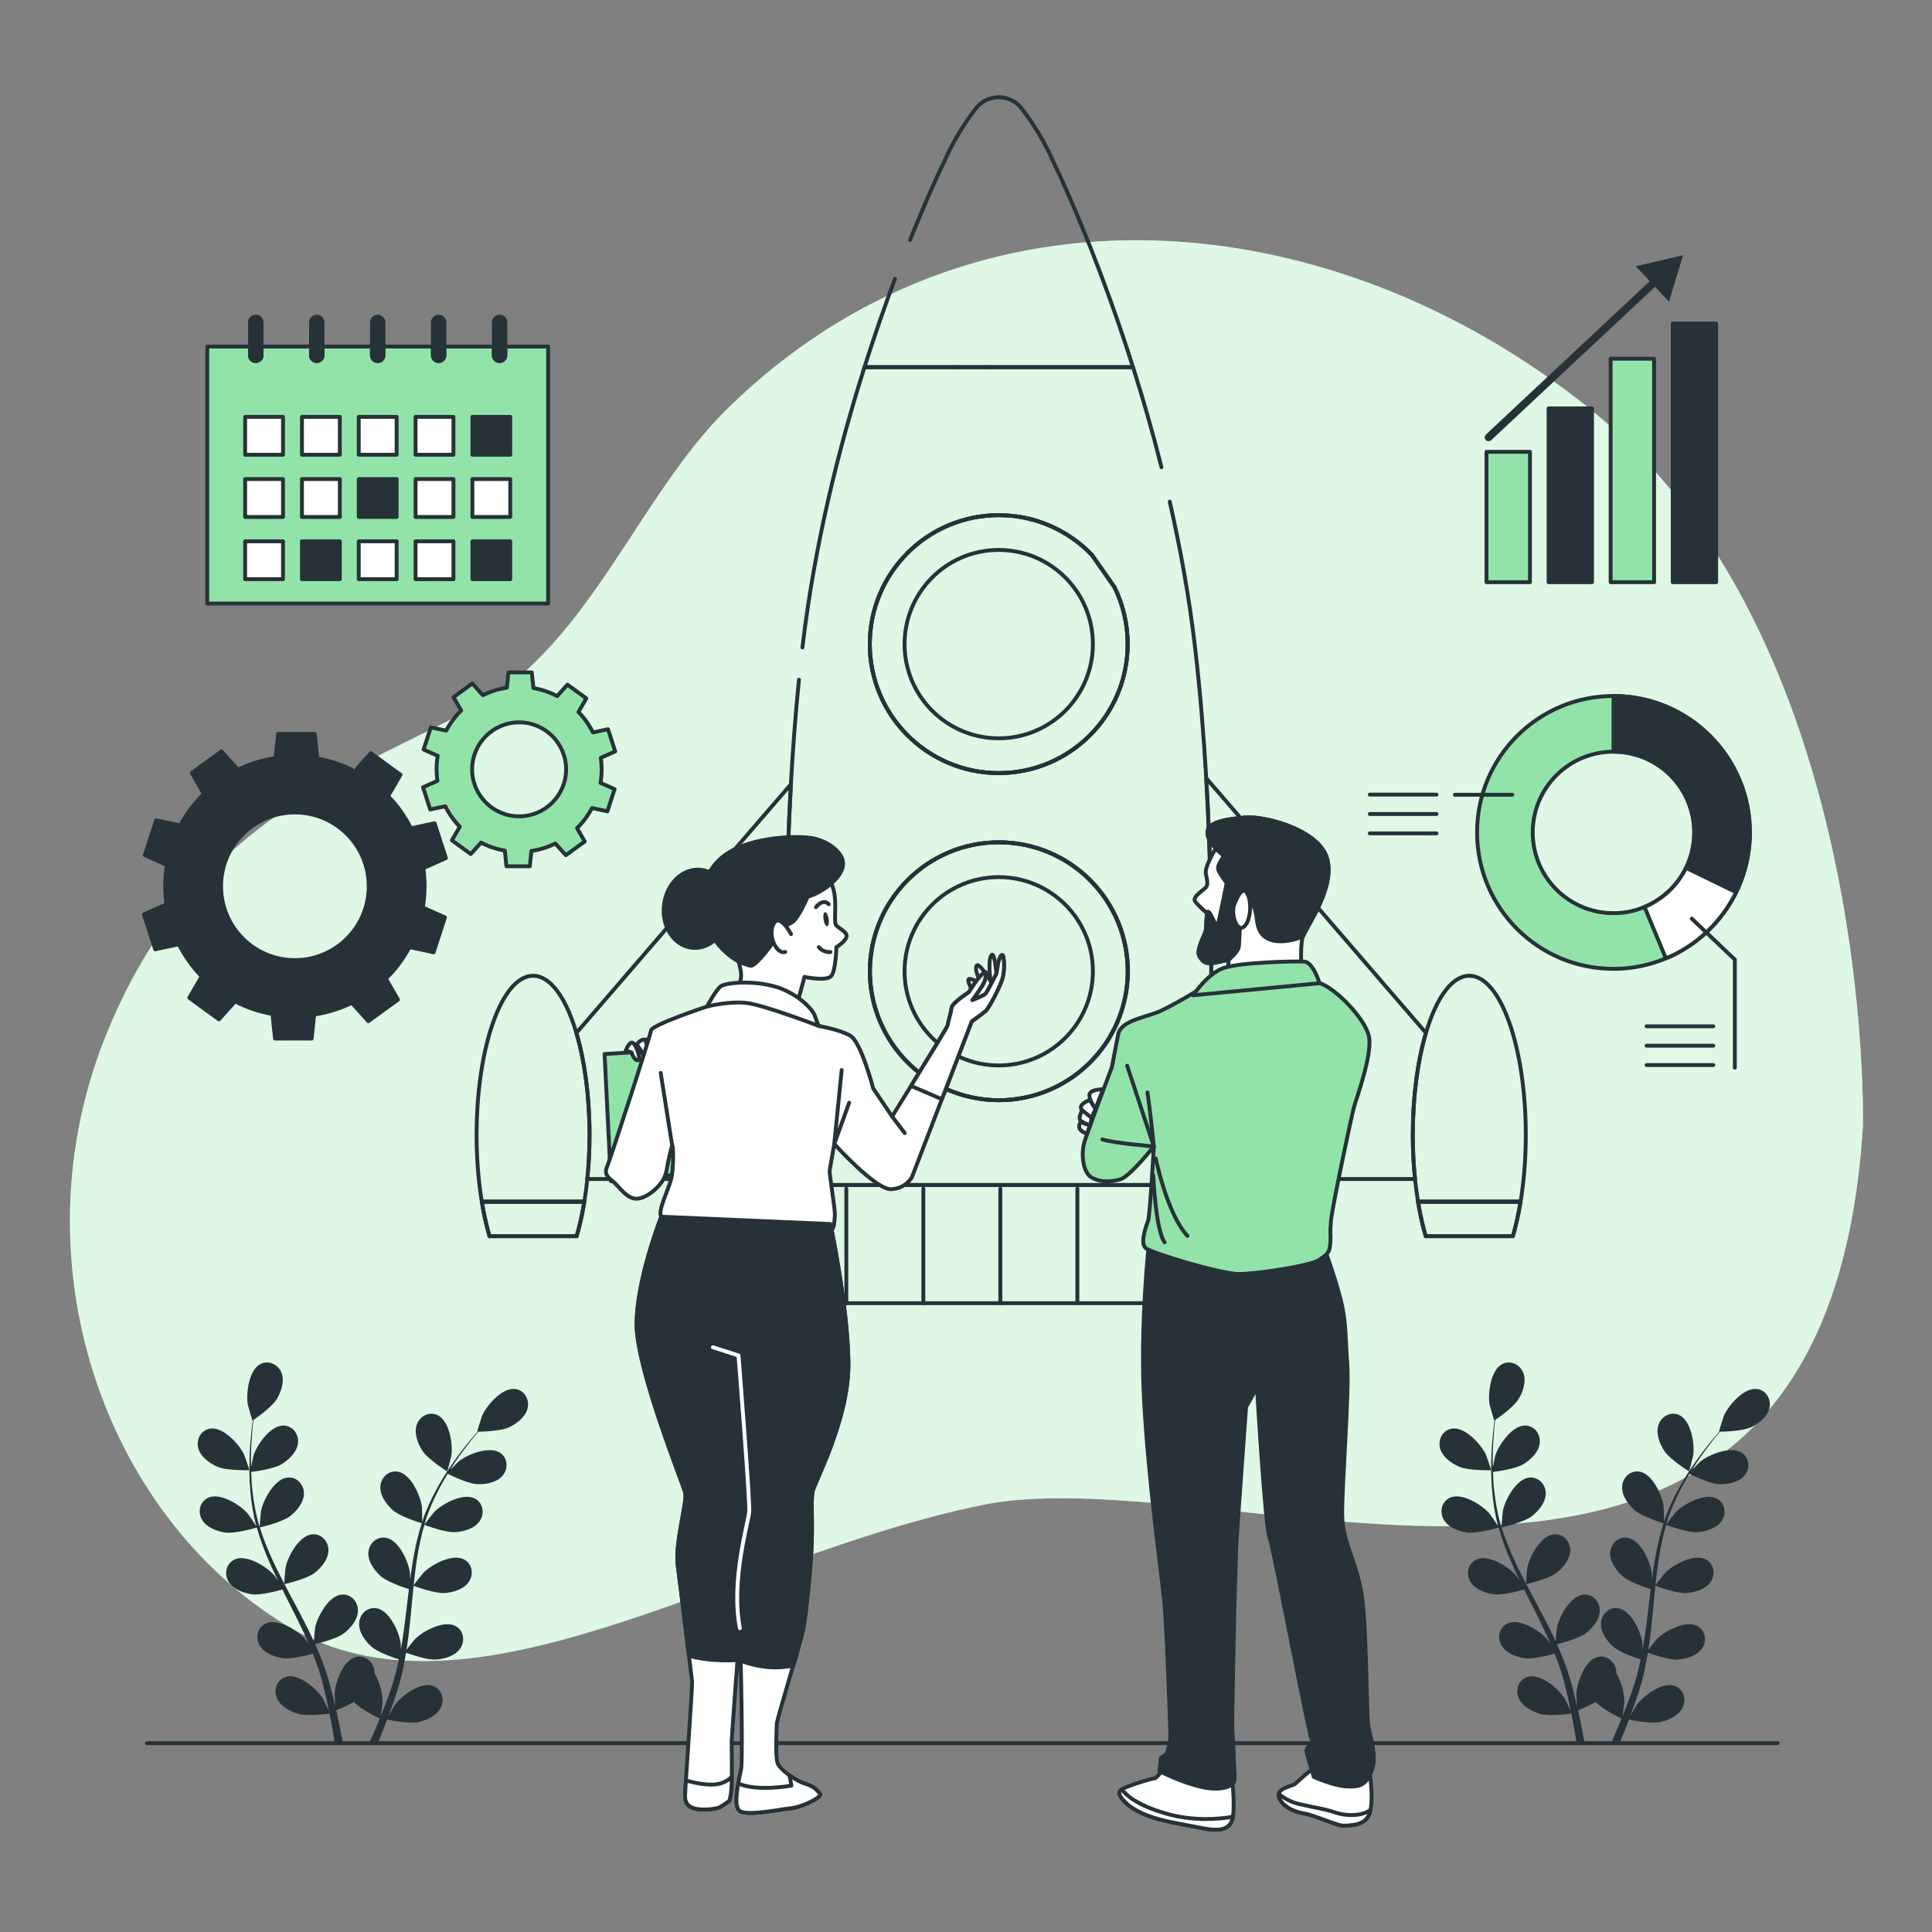 <?xml version="1.0" encoding="utf-8"?>
<svg version="1.1" xmlns="http://www.w3.org/2000/svg" xmlns:xlink="http://www.w3.org/1999/xlink" x="0px" y="0px"
	 viewBox="0 0 500 500" style="enable-background:new 0 0 500 500;" xml:space="preserve">
<rect x="0" y="0" width="500" height="500" fill="#808080" stroke="none"/>
<g id="Background_Simple">
	<g>
		<path style="fill:#92E3A9;" d="M482.116,291.516c0,0,3.26-126.844-71.477-186.361c-65.973-52.537-158.455-62.107-222.375,0.6
			c-22.776,22.343-35.77,60.644-64.053,76.428c-31.712,17.698-74.329,29.106-97.107,86.561
			c-22.777,57.454-0.618,122.832,46.922,151.833c47.54,29,114.878-17.782,180.245-31.097
			C319.637,376.163,472.306,448.989,482.116,291.516z"/>
		<path style="opacity:0.7;fill:#FFFFFF;" d="M482.116,291.516c0,0,3.26-126.844-71.477-186.361
			c-65.973-52.537-158.455-62.107-222.375,0.6c-22.776,22.343-35.77,60.644-64.053,76.428
			c-31.712,17.698-74.329,29.106-97.107,86.561c-22.777,57.454-0.618,122.832,46.922,151.833
			c47.54,29,114.878-17.782,180.245-31.097C319.637,376.163,472.306,448.989,482.116,291.516z"/>
	</g>
</g>
<g id="Floor">

		<line style="fill:none;stroke:#263238;stroke-linecap:round;stroke-linejoin:round;stroke-miterlimit:10;" x1="38.022" y1="451.133" x2="460.058" y2="451.133"/>
</g>
<g id="Plants">
	<g>
		<path style="fill:#263238;" d="M56.249,379.588c2.406,1.046,8.286,0.905,8.291,0.905c0.061-0.002-1.27-3.848-1.381-4.081
			c-1.294-2.697-5.381-7.148-8.7-6.695c-2.391,0.327-3.718,2.723-3.175,4.974C51.838,376.991,54.2,378.696,56.249,379.588z"/>
		<path style="fill:#263238;" d="M58.304,396.618c2.495,0.36,7.74-1.169,8.157-1.293c0.833,2.937,1.926,5.883,3.196,8.803
			c0.724,1.671,1.506,3.33,2.31,4.984c-0.48-0.7-0.914-1.323-0.984-1.404c-1.961-2.26-7.078-5.473-10.159-4.159
			c-2.221,0.946-2.867,3.607-1.749,5.635c1.142,2.071,3.871,3.092,6.082,3.411c2.244,0.324,6.743-0.891,7.929-1.228
			c0.315,0.632,0.623,1.266,0.941,1.895c1.524,3.024,3.058,6.035,4.472,9.034c0.499,1.056,0.951,2.116,1.408,3.174
			c-0.427-0.622-0.792-1.142-0.855-1.216c-1.961-2.259-7.077-5.473-10.159-4.159c-2.22,0.947-2.867,3.607-1.749,5.635
			c1.143,2.071,3.871,3.092,6.083,3.411c2.142,0.309,6.304-0.775,7.715-1.168c0.435,1.098,0.873,2.196,1.244,3.279
			c0.237,0.745,0.518,1.446,0.714,2.208c0.211,0.75,0.419,1.493,0.625,2.229c0.345,1.43,0.711,2.905,1.013,4.309
			c0.217,0.975,0.407,1.909,0.6,2.848c-0.484-1.058-1.476-3.108-1.579-3.27c-1.595-2.531-6.166-6.481-9.412-5.65
			c-2.338,0.6-3.38,3.131-2.581,5.305c0.815,2.22,3.357,3.643,5.495,4.293c2.354,0.715,7.562,0.051,8.212-0.036
			c0.314,1.556,0.606,3.072,0.857,4.508c0.189,1.062,0.361,2.083,0.519,3.064l2.086-0.003c-0.199-1.092-0.415-2.234-0.655-3.429
			c-0.313-1.581-0.679-3.264-1.071-4.99c0.391-0.156,2.612-1.058,4.578-2.161c1.717,1.854,6.115,4.021,6.684,4.297
			c-0.596,1.471-1.189,2.896-1.772,4.232c-0.306,0.708-0.604,1.376-0.901,2.04l2.206-0.003c0.175-0.42,0.347-0.83,0.525-1.267
			c0.611-1.491,1.235-3.098,1.86-4.752c0.63,0.131,5.788,1.17,8.191,0.625c2.178-0.496,4.817-1.733,5.789-3.889
			c0.952-2.11,0.093-4.711-2.197-5.476c-3.177-1.062-8.019,2.552-9.792,4.962c-0.105,0.142-1.067,1.811-1.657,2.874
			c0.252-0.677,0.503-1.333,0.754-2.033c0.506-1.382,0.968-2.776,1.472-4.275c0.218-0.732,0.438-1.472,0.66-2.218
			c0.236-0.736,0.392-1.543,0.593-2.322c0.43-1.814,0.776-3.673,1.084-5.554c1.211,0.439,5.536,1.936,7.775,1.775
			c2.229-0.16,5.023-0.983,6.311-2.967c1.261-1.942,0.806-4.643-1.341-5.746c-2.98-1.531-8.314,1.308-10.431,3.421
			c-0.132,0.131-1.481,1.819-2.204,2.76c0.176-1.132,0.357-2.261,0.498-3.412c0.408-3.322,0.716-6.698,1.04-10.064
			c0.098-1.031,0.209-2.057,0.316-3.085c0.43,0.161,5.531,2.052,8.039,1.872c2.228-0.159,5.023-0.983,6.311-2.967
			c1.261-1.942,0.806-4.643-1.341-5.745c-2.979-1.531-8.313,1.307-10.431,3.421c-0.159,0.159-2.097,2.59-2.559,3.232
			c0.236-2.264,0.492-4.517,0.835-6.728c0.468-3.051,1.097-6.02,1.918-8.85c0.2,0.076,5.516,2.073,8.084,1.889
			c2.229-0.16,5.024-0.983,6.312-2.967c1.261-1.942,0.806-4.642-1.341-5.746c-2.98-1.531-8.313,1.308-10.431,3.421
			c-0.166,0.166-2.249,2.782-2.593,3.283c0.05-0.168,0.082-0.348,0.133-0.515c0.915-3.011,2.18-5.812,3.493-8.377
			c0.76-1.492,1.57-2.876,2.387-4.204c0.952,0.474,5.326,2.59,7.656,2.68c2.233,0.086,5.102-0.425,6.599-2.256
			c1.467-1.792,1.311-4.526-0.701-5.858c-2.794-1.849-8.407,0.387-10.744,2.255c-0.127,0.101-1.304,1.277-2.149,2.146
			c0.378-0.594,0.757-1.214,1.131-1.776c1.398-2.113,2.809-3.961,4.072-5.588c0.725-0.919,1.399-1.736,2.038-2.494
			c1.176-0.022,5.917-0.173,7.988-1.149c2.02-0.953,4.331-2.728,4.817-5.043c0.475-2.267-0.923-4.622-3.322-4.876
			c-3.331-0.354-7.283,4.216-8.496,6.951c-0.105,0.237-1.32,4.121-1.258,4.12c0,0,0.057-0.001,0.071-0.001
			c-0.63,0.717-1.296,1.492-2.007,2.355c-1.301,1.603-2.756,3.425-4.205,5.516c-1.454,2.086-2.975,4.392-4.359,6.966
			c-1.39,2.578-2.72,5.362-3.719,8.407c-0.011,0.034-0.019,0.072-0.03,0.106c0.016-0.981-0.031-3.727-0.059-3.937
			c-0.389-2.966-2.883-8.47-6.18-9.074c-2.374-0.435-4.381,1.427-4.567,3.736c-0.189,2.358,1.523,4.714,3.192,6.2
			c1.882,1.676,7.101,3.294,7.517,3.422c-0.926,2.908-1.639,5.968-2.191,9.104c-0.317,1.793-0.581,3.609-0.822,5.432
			c-0.014-0.849-0.032-1.608-0.046-1.714c-0.389-2.967-2.883-8.469-6.179-9.073c-2.374-0.436-4.382,1.427-4.567,3.735
			c-0.19,2.358,1.523,4.714,3.191,6.2c1.693,1.508,6.115,2.977,7.29,3.35c-0.085,0.7-0.178,1.4-0.261,2.1
			c-0.397,3.363-0.778,6.72-1.253,10.002c-0.167,1.157-0.374,2.289-0.576,3.423c-0.013-0.754-0.03-1.389-0.043-1.485
			c-0.389-2.967-2.884-8.469-6.178-9.074c-2.375-0.435-4.382,1.427-4.568,3.736c-0.19,2.356,1.523,4.714,3.192,6.2
			c1.615,1.439,5.685,2.832,7.08,3.282c-0.243,1.155-0.484,2.313-0.771,3.422c-0.214,0.753-0.367,1.492-0.623,2.236
			c-0.238,0.741-0.474,1.476-0.707,2.203c-0.502,1.384-1.01,2.815-1.533,4.153c-0.357,0.934-0.714,1.816-1.071,2.706
			c0.179-1.149,0.483-3.407,0.488-3.598c0.043-1.987-0.668-5.217-2.076-7.486c0.008-0.293-0.009-0.586-0.056-0.876
			c-0.371-2.286-2.521-3.981-4.853-3.356c-3.236,0.866-5.281,6.553-5.43,9.54c-0.009,0.177,0.109,2.099,0.204,3.312
			c-0.165-0.704-0.315-1.389-0.493-2.112c-0.342-1.431-0.725-2.849-1.131-4.378c-0.222-0.731-0.447-1.468-0.674-2.214
			c-0.209-0.744-0.524-1.503-0.786-2.263c-0.643-1.749-1.38-3.492-2.16-5.23c1.253-0.302,5.686-1.439,7.464-2.808
			c1.771-1.363,3.648-3.591,3.628-5.956c-0.02-2.316-1.889-4.318-4.288-4.053c-3.33,0.366-6.213,5.677-6.813,8.608
			c-0.037,0.183-0.231,2.334-0.315,3.518c-0.477-1.041-0.949-2.083-1.467-3.121c-1.493-2.996-3.097-5.982-4.685-8.968
			c-0.487-0.915-0.961-1.831-1.439-2.747c0.447-0.103,5.745-1.341,7.738-2.874c1.771-1.363,3.648-3.591,3.627-5.956
			c-0.02-2.315-1.889-4.317-4.288-4.053c-3.33,0.366-6.213,5.676-6.813,8.607c-0.045,0.221-0.32,3.317-0.351,4.107
			c-1.052-2.017-2.082-4.038-3.016-6.072c-1.292-2.804-2.406-5.626-3.282-8.44c0.209-0.048,5.744-1.315,7.785-2.885
			c1.771-1.363,3.648-3.591,3.627-5.956c-0.02-2.316-1.888-4.317-4.288-4.053c-3.33,0.366-6.213,5.677-6.813,8.608
			c-0.047,0.23-0.341,3.561-0.351,4.168c-0.052-0.167-0.124-0.335-0.174-0.502c-0.897-3.017-1.388-6.051-1.708-8.915
			c-0.189-1.663-0.277-3.264-0.328-4.823c1.055-0.13,5.871-0.779,7.863-1.989c1.91-1.16,4.021-3.169,4.26-5.521
			c0.234-2.304-1.403-4.499-3.817-4.499c-3.35-0.002-6.799,4.96-7.717,7.807c-0.05,0.155-0.384,1.785-0.609,2.976
			c-0.012-0.704-0.038-1.431-0.036-2.105c0.001-2.533,0.158-4.854,0.313-6.907c0.098-1.167,0.21-2.22,0.325-3.205
			c0.968-0.668,4.839-3.409,6.028-5.366c1.16-1.91,2.108-4.664,1.236-6.863c-0.854-2.153-3.319-3.346-5.461-2.235
			c-2.974,1.543-3.748,7.535-3.252,10.486c0.044,0.254,1.173,4.164,1.224,4.131c0,0,0.047-0.033,0.058-0.04
			c-0.13,0.945-0.257,1.96-0.375,3.071c-0.201,2.054-0.409,4.377-0.464,6.92c-0.062,2.542-0.059,5.305,0.208,8.215
			c0.264,2.917,0.689,5.972,1.535,9.063c0.01,0.035,0.024,0.07,0.034,0.105c-0.528-0.827-2.083-3.091-2.222-3.251
			c-1.961-2.26-7.077-5.473-10.159-4.159c-2.22,0.947-2.867,3.608-1.749,5.636C53.364,395.279,56.093,396.299,58.304,396.618z"/>
		<path style="fill:#263238;" d="M115.731,380.794c0.052,0.032,1.064-3.91,1.099-4.166c0.408-2.964-0.546-8.93-3.564-10.383
			c-2.174-1.047-4.602,0.22-5.391,2.397c-0.806,2.223,0.223,4.949,1.441,6.823C110.745,377.665,115.728,380.791,115.731,380.794z"/>
	</g>
	<g>
		<path style="fill:#263238;" d="M377.626,379.588c2.406,1.046,8.286,0.905,8.291,0.905c0.061-0.002-1.27-3.848-1.382-4.081
			c-1.294-2.697-5.381-7.148-8.7-6.695c-2.391,0.327-3.718,2.723-3.175,4.974C373.215,376.991,375.577,378.696,377.626,379.588z"/>
		<path style="fill:#263238;" d="M379.681,396.618c2.494,0.36,7.74-1.169,8.157-1.293c0.833,2.937,1.926,5.883,3.196,8.803
			c0.724,1.671,1.506,3.33,2.31,4.984c-0.48-0.7-0.914-1.323-0.984-1.404c-1.961-2.26-7.078-5.473-10.159-4.159
			c-2.221,0.946-2.867,3.607-1.749,5.635c1.141,2.071,3.871,3.092,6.082,3.411c2.244,0.324,6.743-0.891,7.929-1.228
			c0.315,0.632,0.623,1.266,0.941,1.895c1.524,3.024,3.058,6.035,4.472,9.034c0.499,1.056,0.951,2.116,1.408,3.174
			c-0.427-0.622-0.791-1.142-0.855-1.216c-1.961-2.259-7.077-5.473-10.159-4.159c-2.22,0.947-2.867,3.607-1.749,5.635
			c1.143,2.071,3.871,3.092,6.083,3.411c2.142,0.309,6.304-0.775,7.715-1.168c0.435,1.098,0.873,2.196,1.244,3.279
			c0.237,0.745,0.518,1.446,0.714,2.208c0.211,0.75,0.419,1.493,0.625,2.229c0.345,1.43,0.711,2.905,1.013,4.309
			c0.217,0.975,0.407,1.909,0.6,2.848c-0.484-1.058-1.476-3.108-1.579-3.27c-1.595-2.531-6.166-6.481-9.412-5.65
			c-2.338,0.6-3.38,3.131-2.581,5.305c0.815,2.22,3.357,3.643,5.495,4.293c2.354,0.715,7.562,0.051,8.212-0.036
			c0.315,1.556,0.606,3.072,0.857,4.508c0.189,1.062,0.361,2.083,0.519,3.064l2.086-0.003c-0.199-1.092-0.415-2.234-0.655-3.429
			c-0.313-1.581-0.679-3.264-1.071-4.99c0.392-0.156,2.612-1.058,4.578-2.161c1.717,1.854,6.115,4.021,6.684,4.297
			c-0.595,1.471-1.19,2.896-1.772,4.232c-0.306,0.708-0.604,1.376-0.901,2.04l2.206-0.003c0.174-0.42,0.347-0.83,0.525-1.267
			c0.611-1.491,1.235-3.098,1.86-4.752c0.63,0.131,5.788,1.17,8.191,0.625c2.178-0.496,4.817-1.733,5.789-3.889
			c0.952-2.11,0.093-4.711-2.197-5.476c-3.177-1.062-8.019,2.552-9.792,4.962c-0.105,0.142-1.067,1.811-1.657,2.874
			c0.252-0.677,0.503-1.333,0.754-2.033c0.506-1.382,0.968-2.776,1.472-4.275c0.218-0.732,0.438-1.472,0.66-2.218
			c0.236-0.736,0.392-1.543,0.593-2.322c0.43-1.814,0.776-3.673,1.084-5.554c1.211,0.439,5.536,1.936,7.775,1.775
			c2.229-0.16,5.023-0.983,6.311-2.967c1.261-1.942,0.806-4.643-1.341-5.746c-2.98-1.531-8.314,1.308-10.431,3.421
			c-0.132,0.131-1.481,1.819-2.204,2.76c0.176-1.132,0.357-2.261,0.498-3.412c0.408-3.322,0.716-6.698,1.04-10.064
			c0.098-1.031,0.209-2.057,0.316-3.085c0.43,0.161,5.531,2.052,8.039,1.872c2.228-0.159,5.024-0.983,6.311-2.967
			c1.261-1.942,0.806-4.643-1.341-5.745c-2.979-1.531-8.313,1.307-10.431,3.421c-0.159,0.159-2.097,2.59-2.559,3.232
			c0.236-2.264,0.492-4.517,0.835-6.728c0.468-3.051,1.097-6.02,1.918-8.85c0.2,0.076,5.516,2.073,8.084,1.889
			c2.229-0.16,5.024-0.983,6.311-2.967c1.261-1.942,0.806-4.642-1.341-5.746c-2.98-1.531-8.313,1.308-10.431,3.421
			c-0.166,0.166-2.249,2.782-2.593,3.283c0.049-0.168,0.082-0.348,0.133-0.515c0.915-3.011,2.18-5.812,3.493-8.377
			c0.76-1.492,1.57-2.876,2.387-4.204c0.952,0.474,5.326,2.59,7.656,2.68c2.233,0.086,5.101-0.425,6.599-2.256
			c1.467-1.792,1.311-4.526-0.701-5.858c-2.794-1.849-8.407,0.387-10.744,2.255c-0.127,0.101-1.304,1.277-2.149,2.146
			c0.378-0.594,0.757-1.214,1.131-1.776c1.398-2.113,2.809-3.961,4.072-5.588c0.725-0.919,1.399-1.736,2.039-2.494
			c1.176-0.022,5.917-0.173,7.988-1.149c2.021-0.953,4.332-2.728,4.817-5.043c0.475-2.267-0.922-4.622-3.322-4.876
			c-3.331-0.354-7.283,4.216-8.496,6.951c-0.105,0.237-1.32,4.121-1.258,4.12c0,0,0.057-0.001,0.071-0.001
			c-0.63,0.717-1.296,1.492-2.007,2.355c-1.301,1.603-2.756,3.425-4.205,5.516c-1.454,2.086-2.975,4.392-4.359,6.966
			c-1.39,2.578-2.72,5.362-3.72,8.407c-0.011,0.034-0.019,0.072-0.03,0.106c0.016-0.981-0.031-3.727-0.059-3.937
			c-0.389-2.966-2.884-8.47-6.18-9.074c-2.374-0.435-4.381,1.427-4.567,3.736c-0.189,2.358,1.523,4.714,3.192,6.2
			c1.882,1.676,7.101,3.294,7.517,3.422c-0.926,2.908-1.639,5.968-2.191,9.104c-0.317,1.793-0.581,3.609-0.822,5.432
			c-0.014-0.849-0.032-1.608-0.046-1.714c-0.389-2.967-2.883-8.469-6.179-9.073c-2.374-0.436-4.382,1.427-4.567,3.735
			c-0.19,2.358,1.523,4.714,3.191,6.2c1.693,1.508,6.115,2.977,7.29,3.35c-0.085,0.7-0.178,1.4-0.261,2.1
			c-0.397,3.363-0.778,6.72-1.253,10.002c-0.167,1.157-0.374,2.289-0.576,3.423c-0.013-0.754-0.03-1.389-0.043-1.485
			c-0.389-2.967-2.884-8.469-6.178-9.074c-2.375-0.435-4.382,1.427-4.568,3.736c-0.19,2.356,1.523,4.714,3.192,6.2
			c1.615,1.439,5.685,2.832,7.08,3.282c-0.243,1.155-0.484,2.313-0.771,3.422c-0.214,0.753-0.367,1.492-0.623,2.236
			c-0.238,0.741-0.474,1.476-0.707,2.203c-0.502,1.384-1.01,2.815-1.533,4.153c-0.357,0.934-0.714,1.816-1.071,2.706
			c0.179-1.149,0.483-3.407,0.488-3.598c0.043-1.987-0.668-5.217-2.076-7.486c0.008-0.293-0.009-0.586-0.056-0.876
			c-0.371-2.286-2.521-3.981-4.853-3.356c-3.236,0.866-5.281,6.553-5.43,9.54c-0.009,0.177,0.109,2.099,0.204,3.312
			c-0.165-0.704-0.315-1.389-0.493-2.112c-0.342-1.431-0.725-2.849-1.131-4.378c-0.222-0.731-0.447-1.468-0.674-2.214
			c-0.209-0.744-0.525-1.503-0.786-2.263c-0.643-1.749-1.379-3.492-2.16-5.23c1.253-0.302,5.686-1.439,7.464-2.808
			c1.771-1.363,3.648-3.591,3.628-5.956c-0.02-2.316-1.888-4.318-4.288-4.053c-3.33,0.366-6.213,5.677-6.814,8.608
			c-0.037,0.183-0.231,2.334-0.315,3.518c-0.477-1.041-0.949-2.083-1.467-3.121c-1.492-2.996-3.097-5.982-4.685-8.968
			c-0.487-0.915-0.961-1.831-1.439-2.747c0.447-0.103,5.745-1.341,7.738-2.874c1.771-1.363,3.648-3.591,3.627-5.956
			c-0.02-2.315-1.889-4.317-4.288-4.053c-3.331,0.366-6.213,5.676-6.814,8.607c-0.045,0.221-0.32,3.317-0.351,4.107
			c-1.052-2.017-2.082-4.038-3.016-6.072c-1.292-2.804-2.406-5.626-3.283-8.44c0.209-0.048,5.744-1.315,7.785-2.885
			c1.771-1.363,3.648-3.591,3.627-5.956c-0.02-2.316-1.888-4.317-4.288-4.053c-3.33,0.366-6.213,5.677-6.813,8.608
			c-0.047,0.23-0.341,3.561-0.351,4.168c-0.052-0.167-0.124-0.335-0.174-0.502c-0.897-3.017-1.388-6.051-1.708-8.915
			c-0.19-1.663-0.277-3.264-0.328-4.823c1.055-0.13,5.871-0.779,7.863-1.989c1.91-1.16,4.021-3.169,4.26-5.521
			c0.234-2.304-1.403-4.499-3.817-4.499c-3.35-0.002-6.799,4.96-7.717,7.807c-0.05,0.155-0.384,1.785-0.609,2.976
			c-0.012-0.704-0.038-1.431-0.036-2.105c0.001-2.533,0.158-4.854,0.313-6.907c0.098-1.167,0.21-2.22,0.325-3.205
			c0.968-0.668,4.839-3.409,6.028-5.366c1.16-1.91,2.108-4.664,1.236-6.863c-0.854-2.153-3.319-3.346-5.46-2.235
			c-2.974,1.543-3.748,7.535-3.252,10.486c0.043,0.254,1.173,4.164,1.224,4.131c0,0,0.047-0.033,0.058-0.04
			c-0.13,0.945-0.257,1.96-0.375,3.071c-0.201,2.054-0.409,4.377-0.464,6.92c-0.062,2.542-0.059,5.305,0.208,8.215
			c0.264,2.917,0.689,5.972,1.535,9.063c0.01,0.035,0.024,0.07,0.034,0.105c-0.528-0.827-2.083-3.091-2.222-3.251
			c-1.961-2.26-7.077-5.473-10.159-4.159c-2.22,0.947-2.867,3.608-1.749,5.636C374.741,395.279,377.469,396.299,379.681,396.618z"/>
		<path style="fill:#263238;" d="M437.108,380.794c0.052,0.032,1.064-3.91,1.099-4.166c0.408-2.964-0.545-8.93-3.564-10.383
			c-2.175-1.047-4.603,0.22-5.391,2.397c-0.806,2.223,0.223,4.949,1.441,6.823C432.122,377.665,437.105,380.791,437.108,380.794z"/>
	</g>
</g>
<g id="Chart_2">
	<g>
		<g>
			<path style="fill:#92E3A9;stroke:#263238;stroke-linecap:round;stroke-linejoin:round;stroke-miterlimit:10;" d="M417.57,180.121
				c-19.503,0-35.304,15.812-35.304,35.315c0,19.493,15.801,35.304,35.304,35.304c4.808,0,9.383-0.976,13.56-2.718l0.002,0.006
				c0.106-0.044,0.21-0.094,0.315-0.139c0.348-0.149,0.696-0.298,1.038-0.458c0.528-0.246,1.051-0.501,1.563-0.769
				c0.474-0.258,0.936-0.517,1.399-0.786c0.452-0.269,0.915-0.549,1.356-0.84c0.883-0.57,1.733-1.173,2.562-1.83
				c0.011-0.011,0.022-0.022,0.032-0.032c1.668-1.302,3.218-2.766,4.617-4.359c0.355-0.398,0.689-0.796,1.022-1.216
				c0.28-0.344,0.549-0.689,0.818-1.044c0.054-0.075,0.118-0.161,0.172-0.237c0.312-0.42,0.614-0.85,0.904-1.281
				c0.28-0.43,0.56-0.861,0.829-1.292c0.011-0.032,0.032-0.065,0.054-0.097c0.269-0.452,0.527-0.893,0.775-1.345
				c0-0.011,0.011-0.021,0.022-0.032c0.248-0.463,0.484-0.926,0.71-1.399c0.14-0.291,0.28-0.581,0.42-0.883
				c0.129-0.291,0.258-0.592,0.387-0.893c0.215-0.495,0.409-1.001,0.603-1.518c0.032-0.108,0.075-0.215,0.118-0.323
				c0.323-0.915,0.614-1.851,0.861-2.809c0.086-0.323,0.161-0.646,0.237-0.969c0.064-0.269,0.118-0.538,0.183-0.807
				c0.022-0.097,0.043-0.204,0.054-0.301c0.065-0.28,0.108-0.57,0.161-0.85c0.065-0.334,0.118-0.678,0.161-1.023
				c0.054-0.323,0.086-0.646,0.129-0.969c0.021-0.194,0.043-0.398,0.064-0.592c0.022-0.258,0.054-0.517,0.065-0.786
				c0.022-0.215,0.032-0.431,0.043-0.657c0.022-0.258,0.032-0.517,0.043-0.775c0.011-0.42,0.022-0.85,0.022-1.281
				C452.874,195.932,437.063,180.121,417.57,180.121z M425.6,234.724c-2.465,1.033-5.177,1.604-8.03,1.604
				c-11.549,0-20.903-9.354-20.903-20.892c0-11.549,9.353-20.903,20.903-20.903c11.539,0,20.892,9.353,20.892,20.903
				c0,3.283-0.753,6.383-2.099,9.138C434.135,229.138,430.303,232.765,425.6,234.724z"/>
			<path style="fill:#FFFFFF;stroke:#263238;stroke-linecap:round;stroke-linejoin:round;stroke-miterlimit:10;" d="M449.322,230.87
				c-0.226,0.474-0.463,0.937-0.71,1.399c-0.011,0.011-0.022,0.021-0.022,0.032c-0.248,0.452-0.506,0.893-0.775,1.345
				c-0.022,0.032-0.043,0.065-0.054,0.097c-0.269,0.43-0.549,0.861-0.829,1.292c-0.291,0.431-0.592,0.861-0.904,1.281
				c-0.054,0.075-0.118,0.161-0.172,0.237c-0.269,0.355-0.538,0.7-0.818,1.044c-0.334,0.42-0.667,0.818-1.022,1.216
				c-1.41,1.593-2.96,3.046-4.617,4.359c-0.011,0.011-0.022,0.021-0.032,0.032c-0.829,0.646-1.679,1.259-2.562,1.83
				c-0.441,0.291-0.904,0.57-1.356,0.84c-0.463,0.269-0.926,0.527-1.399,0.786c-0.947,0.495-1.927,0.958-2.917,1.367l-5.533-13.304
				c4.704-1.959,8.536-5.586,10.764-10.15L449.322,230.87z"/>
			<path style="fill:#263238;stroke:#263238;stroke-linecap:round;stroke-linejoin:round;stroke-miterlimit:10;" d="
				M452.874,215.436c0,0.43-0.011,0.861-0.022,1.281c-0.011,0.258-0.021,0.517-0.043,0.775c-0.011,0.226-0.021,0.441-0.043,0.657
				c-0.011,0.269-0.043,0.527-0.065,0.786c-0.021,0.194-0.043,0.398-0.064,0.592c-0.043,0.323-0.075,0.646-0.129,0.969
				c-0.043,0.344-0.097,0.689-0.161,1.023c-0.054,0.28-0.097,0.57-0.161,0.85c-0.011,0.097-0.032,0.204-0.054,0.301
				c-0.065,0.269-0.118,0.538-0.183,0.807c-0.075,0.323-0.151,0.646-0.237,0.969c-0.247,0.947-0.538,1.894-0.861,2.809
				c-0.043,0.108-0.086,0.215-0.118,0.323c-0.194,0.517-0.388,1.022-0.603,1.518c-0.129,0.301-0.258,0.603-0.387,0.893
				c-0.14,0.301-0.28,0.592-0.42,0.883l-12.959-6.297c1.345-2.755,2.099-5.855,2.099-9.138c0-11.549-9.354-20.903-20.892-20.903
				v-14.412C437.063,180.121,452.874,195.932,452.874,215.436z"/>
			<path style="fill:#FFFFFF;stroke:#263238;stroke-linecap:round;stroke-linejoin:round;stroke-miterlimit:10;" d="
				M441.403,244.096"/>
		</g>
		<g>

				<line style="fill:none;stroke:#263238;stroke-linecap:round;stroke-linejoin:round;stroke-miterlimit:10;" x1="426.131" y1="265.605" x2="443.402" y2="265.605"/>

				<line style="fill:none;stroke:#263238;stroke-linecap:round;stroke-linejoin:round;stroke-miterlimit:10;" x1="426.131" y1="270.619" x2="443.402" y2="270.619"/>

				<line style="fill:none;stroke:#263238;stroke-linecap:round;stroke-linejoin:round;stroke-miterlimit:10;" x1="443.402" y1="275.633" x2="426.131" y2="275.633"/>
		</g>
		<g>

				<line style="fill:none;stroke:#263238;stroke-linecap:round;stroke-linejoin:round;stroke-miterlimit:10;" x1="354.5" y1="205.647" x2="371.771" y2="205.647"/>

				<line style="fill:none;stroke:#263238;stroke-linecap:round;stroke-linejoin:round;stroke-miterlimit:10;" x1="354.5" y1="210.661" x2="371.771" y2="210.661"/>

				<line style="fill:none;stroke:#263238;stroke-linecap:round;stroke-linejoin:round;stroke-miterlimit:10;" x1="371.771" y1="215.676" x2="354.5" y2="215.676"/>
		</g>
		<polyline style="fill:none;stroke:#263238;stroke-linecap:round;stroke-linejoin:round;stroke-miterlimit:10;" points="
			437.831,237.749 448.973,248.334 448.973,276.316 		"/>

			<line style="fill:none;stroke:#263238;stroke-linecap:round;stroke-linejoin:round;stroke-miterlimit:10;" x1="391.383" y1="205.684" x2="376.526" y2="205.684"/>
	</g>
</g>
<g id="Chart_1">
	<g>

			<rect x="384.707" y="116.933" style="fill:#92E3A9;stroke:#263238;stroke-linecap:round;stroke-linejoin:round;stroke-miterlimit:10;" width="11.245" height="33.736"/>

			<rect x="400.771" y="105.688" style="fill:#263238;stroke:#263238;stroke-linecap:round;stroke-linejoin:round;stroke-miterlimit:10;" width="11.245" height="44.981"/>

			<rect x="416.836" y="92.837" style="fill:#92E3A9;stroke:#263238;stroke-linecap:round;stroke-linejoin:round;stroke-miterlimit:10;" width="11.245" height="57.833"/>

			<rect x="432.901" y="83.733" style="fill:#263238;stroke:#263238;stroke-linecap:round;stroke-linejoin:round;stroke-miterlimit:10;" width="11.245" height="66.936"/>
		<g>
			<g>

					<line style="fill:none;stroke:#263238;stroke-width:2;stroke-linecap:round;stroke-linejoin:round;" x1="385.242" y1="113.185" x2="428.977" y2="72.242"/>
				<g>
					<polygon style="fill:#263238;" points="431.929,78.085 435.578,66.062 423.341,68.911 					"/>
				</g>
			</g>
		</g>
	</g>
</g>
<g id="Calendar">
	<g>
		<path style="fill:#92E3A9;stroke:#263238;stroke-linecap:round;stroke-linejoin:round;stroke-miterlimit:10;" d="M141.858,89.683
			v66.51h-88.22v-66.51h11.07v2.28c0,0.82,0.67,1.49,1.49,1.49c0.83,0,1.5-0.67,1.5-1.49v-2.28h12.79v2.28
			c0,0.82,0.66,1.49,1.49,1.49c0.82,0,1.49-0.67,1.49-1.49v-2.28h12.79v2.28c0,0.82,0.67,1.49,1.49,1.49s1.49-0.67,1.49-1.49v-2.28
			h12.79v2.28c0,0.82,0.67,1.49,1.49,1.49c0.83,0,1.49-0.67,1.49-1.49v-2.28h12.79v2.28c0,0.82,0.67,1.49,1.49,1.49
			c0.83,0,1.5-0.67,1.5-1.49v-2.28H141.858z"/>
		<g>

				<rect x="63.442" y="107.882" style="fill:#FFFFFF;stroke:#263238;stroke-linecap:round;stroke-linejoin:round;stroke-miterlimit:10;" width="9.802" height="9.802"/>

				<rect x="78.144" y="107.882" style="fill:#FFFFFF;stroke:#263238;stroke-linecap:round;stroke-linejoin:round;stroke-miterlimit:10;" width="9.802" height="9.802"/>

				<rect x="92.847" y="107.882" style="fill:#FFFFFF;stroke:#263238;stroke-linecap:round;stroke-linejoin:round;stroke-miterlimit:10;" width="9.802" height="9.802"/>

				<rect x="107.55" y="107.882" style="fill:#FFFFFF;stroke:#263238;stroke-linecap:round;stroke-linejoin:round;stroke-miterlimit:10;" width="9.802" height="9.802"/>

				<rect x="122.253" y="107.882" style="fill:#263238;stroke:#263238;stroke-linecap:round;stroke-linejoin:round;stroke-miterlimit:10;" width="9.802" height="9.802"/>
		</g>
		<g>

				<rect x="63.442" y="123.985" style="fill:#FFFFFF;stroke:#263238;stroke-linecap:round;stroke-linejoin:round;stroke-miterlimit:10;" width="9.802" height="9.802"/>

				<rect x="78.144" y="123.985" style="fill:#FFFFFF;stroke:#263238;stroke-linecap:round;stroke-linejoin:round;stroke-miterlimit:10;" width="9.802" height="9.802"/>

				<rect x="92.847" y="123.985" style="fill:#263238;stroke:#263238;stroke-linecap:round;stroke-linejoin:round;stroke-miterlimit:10;" width="9.802" height="9.802"/>

				<rect x="107.55" y="123.985" style="fill:#FFFFFF;stroke:#263238;stroke-linecap:round;stroke-linejoin:round;stroke-miterlimit:10;" width="9.802" height="9.802"/>

				<rect x="122.253" y="123.985" style="fill:#FFFFFF;stroke:#263238;stroke-linecap:round;stroke-linejoin:round;stroke-miterlimit:10;" width="9.802" height="9.802"/>
		</g>
		<g>

				<rect x="63.442" y="140.088" style="fill:#FFFFFF;stroke:#263238;stroke-linecap:round;stroke-linejoin:round;stroke-miterlimit:10;" width="9.802" height="9.802"/>

				<rect x="78.144" y="140.088" style="fill:#263238;stroke:#263238;stroke-linecap:round;stroke-linejoin:round;stroke-miterlimit:10;" width="9.802" height="9.802"/>

				<rect x="92.847" y="140.088" style="fill:#FFFFFF;stroke:#263238;stroke-linecap:round;stroke-linejoin:round;stroke-miterlimit:10;" width="9.802" height="9.802"/>

				<rect x="107.55" y="140.088" style="fill:#FFFFFF;stroke:#263238;stroke-linecap:round;stroke-linejoin:round;stroke-miterlimit:10;" width="9.802" height="9.802"/>

				<rect x="122.253" y="140.088" style="fill:#263238;stroke:#263238;stroke-linecap:round;stroke-linejoin:round;stroke-miterlimit:10;" width="9.802" height="9.802"/>
		</g>
		<g>
			<path style="fill:#263238;stroke:#263238;stroke-linecap:round;stroke-linejoin:round;stroke-miterlimit:10;" d="M67.698,83.433
				v8.53c0,0.82-0.67,1.49-1.5,1.49c-0.82,0-1.49-0.67-1.49-1.49v-8.53c0-0.82,0.67-1.49,1.49-1.49
				C67.028,81.943,67.698,82.613,67.698,83.433z"/>
			<path style="fill:#263238;stroke:#263238;stroke-linecap:round;stroke-linejoin:round;stroke-miterlimit:10;" d="M83.468,83.433
				v8.53c0,0.82-0.67,1.49-1.49,1.49c-0.83,0-1.49-0.67-1.49-1.49v-8.53c0-0.82,0.66-1.49,1.49-1.49
				C82.798,81.943,83.468,82.613,83.468,83.433z"/>
			<path style="fill:#263238;stroke:#263238;stroke-linecap:round;stroke-linejoin:round;stroke-miterlimit:10;" d="M99.238,83.433
				v8.53c0,0.82-0.67,1.49-1.49,1.49s-1.49-0.67-1.49-1.49v-8.53c0-0.82,0.67-1.49,1.49-1.49S99.238,82.613,99.238,83.433z"/>
			<path style="fill:#263238;stroke:#263238;stroke-linecap:round;stroke-linejoin:round;stroke-miterlimit:10;" d="M115.008,83.433
				v8.53c0,0.82-0.66,1.49-1.49,1.49c-0.82,0-1.49-0.67-1.49-1.49v-8.53c0-0.82,0.67-1.49,1.49-1.49
				C114.348,81.943,115.008,82.613,115.008,83.433z"/>
			<path style="fill:#263238;stroke:#263238;stroke-linecap:round;stroke-linejoin:round;stroke-miterlimit:10;" d="M130.788,83.433
				v8.53c0,0.82-0.67,1.49-1.5,1.49c-0.82,0-1.49-0.67-1.49-1.49v-8.53c0-0.82,0.67-1.49,1.49-1.49
				C130.118,81.943,130.788,82.613,130.788,83.433z"/>
		</g>
	</g>
</g>
<g id="Gears">
	<g>
		<path style="fill:#263238;stroke:#263238;stroke-linecap:round;stroke-linejoin:round;stroke-miterlimit:10;" d="M109.887,229.369
			c0-1.591-0.118-3.154-0.333-4.686l5.843-2.605l-2.929-9.016l-6.124,1.299c-1.538-3.07-3.531-5.87-5.894-8.314l3.199-5.546
			l-7.67-5.572l-4.192,4.651c-2.984-1.553-6.229-2.668-9.654-3.267l-0.672-6.363h-9.48l-0.657,6.223
			c-3.445,0.514-6.717,1.553-9.737,3.03l-4.278-4.747l-7.67,5.572l3.13,5.427c-2.424,2.387-4.485,5.139-6.097,8.168l-6.253-1.326
			l-2.93,9.016l5.719,2.549c-0.296,1.792-0.457,3.63-0.457,5.505c0,1.591,0.118,3.154,0.333,4.686l-5.843,2.605l2.93,9.016
			l6.124-1.299c1.538,3.07,3.531,5.87,5.894,8.314l-3.199,5.546l7.67,5.572l4.192-4.651c2.984,1.553,6.229,2.668,9.654,3.267
			l0.672,6.363h9.48l0.657-6.223c3.445-0.514,6.717-1.553,9.737-3.03l4.278,4.747l7.67-5.572l-3.13-5.426
			c2.424-2.387,4.485-5.139,6.097-8.169l6.253,1.326l2.93-9.016l-5.719-2.549C109.726,233.082,109.887,231.245,109.887,229.369z
			 M57.211,229.369c0-10.553,8.555-19.108,19.108-19.108c10.553,0,19.108,8.555,19.108,19.108c0,10.553-8.555,19.108-19.108,19.108
			C65.766,248.477,57.211,239.922,57.211,229.369z"/>
		<path style="fill:#92E3A9;stroke:#263238;stroke-linecap:round;stroke-linejoin:round;stroke-miterlimit:10;" d="M155.709,199.105
			c0-1.013-0.076-2.007-0.212-2.982l3.719-1.658l-1.864-5.738l-3.898,0.827c-0.979-1.954-2.247-3.736-3.751-5.291l2.036-3.53
			l-4.881-3.547l-2.668,2.96c-1.899-0.988-3.964-1.698-6.144-2.079l-0.427-4.049h-6.034l-0.418,3.96
			c-2.192,0.327-4.275,0.988-6.197,1.928l-2.723-3.021l-4.881,3.546l1.992,3.454c-1.543,1.519-2.854,3.271-3.881,5.199l-3.98-0.844
			l-1.864,5.738l3.64,1.622c-0.188,1.141-0.291,2.31-0.291,3.504c0,1.013,0.076,2.007,0.212,2.982l-3.719,1.658l1.865,5.738
			l3.898-0.827c0.979,1.954,2.247,3.736,3.751,5.291l-2.036,3.53l4.881,3.546l2.668-2.96c1.899,0.988,3.964,1.698,6.144,2.079
			l0.427,4.049h6.034l0.418-3.96c2.192-0.327,4.275-0.988,6.197-1.928l2.723,3.021l4.881-3.547l-1.992-3.454
			c1.543-1.519,2.855-3.271,3.881-5.199l3.98,0.844l1.865-5.738l-3.64-1.622C155.607,201.468,155.709,200.299,155.709,199.105z
			 M122.184,199.105c0-6.717,5.445-12.161,12.161-12.161c6.717,0,12.161,5.445,12.161,12.161c0,6.716-5.445,12.161-12.161,12.161
			C127.629,211.266,122.184,205.821,122.184,199.105z"/>
	</g>
</g>
<g id="Rocket">
	<g>
		<path style="fill:none;stroke:#263238;stroke-linecap:round;stroke-linejoin:round;stroke-miterlimit:10;" d="M151.99,305.125
			c0.38-3.62,0.58-7.45,0.58-11.41c0-10.04-1.28-19.24-3.4-26.39l55.51-64.35c-2.75,49.11-0.05,93.43,0.54,102.15H151.99z"/>
		<path style="fill:none;stroke:#263238;stroke-linecap:round;stroke-linejoin:round;stroke-miterlimit:10;" d="M365.631,293.715
			c0,3.96,0.2,7.79,0.58,11.41h-54.48c0.6-8.81,3.35-54,0.44-103.73l56.86,65.92C366.91,274.465,365.631,283.665,365.631,293.715z"
			/>
		<path style="fill:none;stroke:#263238;stroke-linecap:round;stroke-linejoin:round;stroke-miterlimit:10;" d="M394.871,293.715
			c0,6.17-0.48,12.03-1.35,17.28h-26.54c-0.31-1.88-0.57-3.84-0.77-5.87c-0.38-3.62-0.58-7.45-0.58-11.41
			c0-10.05,1.28-19.25,3.4-26.4c2.68-9.04,6.71-14.79,11.22-14.79C388.321,252.525,394.871,270.965,394.871,293.715z"/>
		<path style="fill:none;stroke:#263238;stroke-linecap:round;stroke-linejoin:round;stroke-miterlimit:10;" d="M393.52,310.995
			c-0.01,0.04-0.01,0.09-0.02,0.13c-0.12,0.73-0.25,1.45-0.39,2.16c-0.45,2.36-0.98,4.58-1.58,6.64h-22.56
			c-0.6-2.06-1.13-4.28-1.58-6.64c-0.14-0.71-0.27-1.43-0.39-2.16c-0.01-0.04-0.01-0.09-0.02-0.13H393.52z"/>
		<path style="fill:none;stroke:#263238;stroke-linecap:round;stroke-linejoin:round;stroke-miterlimit:10;" d="M393.52,310.995
			c-0.01,0.04-0.01,0.09-0.02,0.13c-0.12,0.73-0.25,1.45-0.39,2.16c-0.45,2.36-0.98,4.58-1.58,6.64h-22.56
			c-0.6-2.06-1.13-4.28-1.58-6.64c-0.14-0.71-0.27-1.43-0.39-2.16c-0.01-0.04-0.01-0.09-0.02-0.13H393.52z"/>
		<path style="fill:none;stroke:#263238;stroke-linecap:round;stroke-linejoin:round;stroke-miterlimit:10;" d="M206.767,175.926
			c-0.906,9.052-1.589,18.132-2.086,27.049c-2.75,49.11-0.05,93.43,0.54,102.15c0.07,1.02,0.11,1.55,0.11,1.55h106.29
			c0,0,0.04-0.53,0.11-1.55c0.6-8.81,3.35-54,0.44-103.73c-0.65-11.17-1.58-22.57-2.89-33.84
			c-1.515-13.02-3.822-25.717-6.556-37.728 M300.59,120.917c-2.307-9.177-4.822-17.87-7.369-25.902h-69.49
			c-6.59,20.78-12.97,45.99-16.06,72.54 M258.47,284.735c-18.43,0-33.37-14.94-33.37-33.37c0-18.43,14.94-33.37,33.37-33.37
			s33.37,14.94,33.37,33.37C291.84,269.795,276.9,284.735,258.47,284.735z M258.47,200.075c-18.43,0-33.37-14.95-33.37-33.38
			s14.94-33.37,33.37-33.37c9.49,0,18.05,3.96,24.13,10.31l5.83,8.33c2.18,4.45,3.41,9.45,3.41,14.73
			C291.84,185.125,276.9,200.075,258.47,200.075z"/>

			<ellipse transform="matrix(0.162 -0.987 0.987 0.162 -31.417 465.741)" style="fill:none;stroke:#263238;stroke-linecap:round;stroke-linejoin:round;stroke-miterlimit:10;" cx="258.47" cy="251.365" rx="33.37" ry="33.37"/>
		<path style="fill:none;stroke:#263238;stroke-linecap:round;stroke-linejoin:round;stroke-miterlimit:10;" d="M291.84,166.695
			c0,18.43-14.94,33.38-33.37,33.38s-33.37-14.95-33.37-33.38s14.94-33.37,33.37-33.37c9.49,0,18.05,3.96,24.13,10.31l5.83,8.33
			C290.611,156.415,291.84,161.415,291.84,166.695z"/>
		<path style="fill:none;stroke:#263238;stroke-linecap:round;stroke-linejoin:round;stroke-miterlimit:10;" d="M235.52,62.115
			c0.81-2.03,1.59-3.92,2.33-5.68c0.12-0.29,0.24-0.58,0.36-0.86c0.24-0.57,0.47-1.12,0.69-1.65c0.4-0.92,0.77-1.79,1.12-2.6
			c0.17-0.39,0.34-0.76,0.5-1.13c0.7-1.59,1.32-2.97,1.85-4.13c0.07-0.17,0.15-0.33,0.22-0.49c0.02-0.05,0.04-0.09,0.06-0.14
			c0.12-0.26,0.23-0.5,0.34-0.73c0.34-0.74,0.62-1.34,0.84-1.8c0.06-0.12,0.11-0.23,0.16-0.33c0.27-0.56,0.41-0.85,0.41-0.85
			c2.44-5.56,5.48-10.19,8.12-13.62c3.01-3.92,8.89-3.92,11.91,0c2.63,3.43,5.68,8.06,8.11,13.62c0,0,0.57,1.16,1.58,3.34
			c0.05,0.12,0.11,0.24,0.17,0.37c0.82,1.8,1.91,4.22,3.2,7.21c0.17,0.39,0.34,0.79,0.51,1.2c0.85,1.99,1.78,4.21,2.76,6.63
			c0.11,0.26,0.22,0.54,0.33,0.81c0.23,0.55,0.45,1.1,0.67,1.67c0.03,0.05,0.05,0.11,0.07,0.17c0.21,0.51,0.41,1.03,0.62,1.56
			c0.12,0.3,0.23,0.59,0.35,0.89c1.4,3.58,2.89,7.5,4.41,11.72c0.26,0.7,0.51,1.42,0.77,2.14c0.48,1.36,0.97,2.74,1.45,4.15
			c0.16,0.45,0.32,0.91,0.47,1.37c1.11,3.22,2.22,6.58,3.32,10.06h-37.564"/>
		<path style="fill:none;stroke:#263238;stroke-linecap:round;stroke-linejoin:round;stroke-miterlimit:10;" d="M246.639,95.015
			H223.73c0.53-1.66,1.05-3.29,1.58-4.89c0.18-0.56,0.37-1.11,0.55-1.66c1.18-3.55,2.36-6.96,3.52-10.19
			c0.38-1.04,0.75-2.06,1.11-3.06c0.13-0.34,0.26-0.69,0.38-1.03c0.25-0.68,0.5-1.35,0.75-2.01"/>

			<line style="fill:none;stroke:#263238;stroke-linecap:round;stroke-linejoin:round;stroke-miterlimit:10;" x1="255.657" y1="95.015" x2="246.639" y2="95.015"/>
		<path style="fill:none;stroke:#263238;stroke-linecap:round;stroke-linejoin:round;stroke-miterlimit:10;" d="M288.43,151.965
			l-5.83-8.33c-6.08-6.35-14.64-10.31-24.13-10.31c-18.43,0-33.37,14.94-33.37,33.37s14.94,33.38,33.37,33.38
			s33.37-14.95,33.37-33.38C291.84,161.415,290.611,156.415,288.43,151.965z M258.47,191.075c-13.46,0-24.37-10.92-24.37-24.38
			c0-13.46,10.91-24.37,24.37-24.37c13.46,0,24.37,10.91,24.37,24.37C282.84,180.155,271.93,191.075,258.47,191.075z"/>
		<path style="fill:none;stroke:#263238;stroke-linecap:round;stroke-linejoin:round;stroke-miterlimit:10;" d="M258.47,217.995
			c-18.43,0-33.37,14.94-33.37,33.37c0,18.43,14.94,33.37,33.37,33.37s33.37-14.94,33.37-33.37
			C291.84,232.935,276.9,217.995,258.47,217.995z M258.47,275.735c-13.46,0-24.37-10.91-24.37-24.37s10.91-24.37,24.37-24.37
			c13.46,0,24.37,10.91,24.37,24.37S271.93,275.735,258.47,275.735z"/>
		<g>

				<rect x="205.331" y="306.675" style="fill:none;stroke:#263238;stroke-linecap:round;stroke-linejoin:round;stroke-miterlimit:10;" width="106.4" height="30.59"/>
			<g>

					<line style="fill:none;stroke:#263238;stroke-linecap:round;stroke-linejoin:round;stroke-miterlimit:10;" x1="219.03" y1="337.264" x2="219.03" y2="307.601"/>

					<line style="fill:none;stroke:#263238;stroke-linecap:round;stroke-linejoin:round;stroke-miterlimit:10;" x1="238.96" y1="337.264" x2="238.96" y2="307.601"/>

					<line style="fill:none;stroke:#263238;stroke-linecap:round;stroke-linejoin:round;stroke-miterlimit:10;" x1="258.89" y1="337.264" x2="258.89" y2="307.601"/>

					<line style="fill:none;stroke:#263238;stroke-linecap:round;stroke-linejoin:round;stroke-miterlimit:10;" x1="278.82" y1="337.264" x2="278.82" y2="307.601"/>

					<line style="fill:none;stroke:#263238;stroke-linecap:round;stroke-linejoin:round;stroke-miterlimit:10;" x1="298.75" y1="337.264" x2="298.75" y2="307.601"/>
			</g>
		</g>
		<path style="fill:none;stroke:#263238;stroke-linecap:round;stroke-linejoin:round;stroke-miterlimit:10;" d="M152.571,293.715
			c0,3.96-0.2,7.79-0.58,11.41c-0.19,2.03-0.45,3.99-0.77,5.87h-26.53c-0.87-5.25-1.35-11.11-1.35-17.28
			c0-22.75,6.54-41.19,14.62-41.19c4.51,0,8.54,5.76,11.21,14.8C151.29,274.475,152.571,283.675,152.571,293.715z"/>
		<path style="fill:none;stroke:#263238;stroke-linecap:round;stroke-linejoin:round;stroke-miterlimit:10;" d="M151.221,310.995
			c-0.06,0.41-0.13,0.81-0.2,1.2c-0.03,0.17-0.06,0.33-0.09,0.5c-0.19,1.03-0.4,2.04-0.62,3.02c-0.1,0.49-0.22,0.97-0.34,1.45
			c-0.12,0.47-0.24,0.94-0.36,1.4c-0.12,0.46-0.25,0.92-0.38,1.36h-22.55c-0.2-0.68-0.39-1.37-0.57-2.09
			c-0.09-0.35-0.18-0.71-0.27-1.08c-0.17-0.73-0.34-1.47-0.5-2.23c-0.07-0.38-0.15-0.77-0.23-1.16c-0.15-0.73-0.28-1.48-0.4-2.24
			c-0.01-0.04-0.01-0.09-0.02-0.13H151.221z"/>
		<path style="fill:none;stroke:#263238;stroke-linecap:round;stroke-linejoin:round;stroke-miterlimit:10;" d="M151.23,310.995
			c-0.07,0.4-0.13,0.8-0.21,1.2c-0.03,0.17-0.06,0.33-0.09,0.5c-0.19,1.03-0.4,2.04-0.62,3.02c-0.1,0.49-0.22,0.97-0.34,1.45
			c-0.12,0.47-0.24,0.94-0.36,1.4c-0.12,0.46-0.25,0.92-0.38,1.36h-22.55c-0.2-0.68-0.39-1.37-0.57-2.09
			c-0.09-0.35-0.18-0.71-0.27-1.08c-0.17-0.73-0.34-1.47-0.5-2.23c-0.07-0.38-0.15-0.77-0.23-1.16c-0.14-0.73-0.27-1.48-0.4-2.24
			c-0.01-0.04-0.01-0.09-0.02-0.13H151.23z"/>
	</g>
</g>
<g id="Character_2">
	<g>
		<g>
			<path style="fill:#FFFFFF;stroke:#263238;stroke-linecap:round;stroke-linejoin:round;stroke-miterlimit:10;" d="
				M300.812,458.173c0,0-1.508,2.073-2.073,2.073c-0.565,0-4.9,1.319-6.784,2.073c-1.884,0.754-3.024,1.264-1.696,3.015
				c4.146,5.465,14.322,6.407,19.599,7.538c5.277,1.131,8.669,1.131,9.234-2.827c0.565-3.957-0.377-10.93-0.377-10.93
				S308.35,461.188,300.812,458.173z"/>
			<path style="fill:#FFFFFF;stroke:#263238;stroke-linecap:round;stroke-linejoin:round;stroke-miterlimit:10;" d="
				M319.067,470.168c-3.687,0.647-10.308,1.232-17.501-0.877c-7.358-2.157-10.187-4.739-11.252-6.197
				c-0.738,0.496-0.913,1.109-0.055,2.24c4.146,5.465,14.322,6.407,19.599,7.538C315.076,473.99,318.447,473.996,319.067,470.168z"
				/>
		</g>
		<g>
			<path style="fill:#FFFFFF;stroke:#263238;stroke-linecap:round;stroke-linejoin:round;stroke-miterlimit:10;" d="
				M339.821,457.607c0,0-3.769,3.204-4.523,3.957c-0.754,0.754-4.9,1.131-4.334,3.392c0.565,2.261,3.769,3.957,6.407,4.334
				c2.638,0.377,9.046,3.392,10.553,3.204c1.508-0.188,6.03,0.189,6.784-4.146c0.754-4.334-0.377-10.365-0.377-10.365
				L339.821,457.607z"/>
			<path style="fill:#FFFFFF;stroke:#263238;stroke-linecap:round;stroke-linejoin:round;stroke-miterlimit:10;" d="
				M345.663,469.103c-3.392-1.131-4.9-1.131-9.611-2.261c-2.206-0.529-3.909-1.595-5.104-2.579
				c-0.045,0.211-0.048,0.439,0.016,0.695c0.565,2.261,3.769,3.957,6.407,4.334c2.638,0.377,9.046,3.392,10.553,3.204
				c1.504-0.188,6.008,0.185,6.777-4.117C352.506,470.066,348.451,470.032,345.663,469.103z"/>
		</g>
		<path style="fill:#263238;stroke:#263238;stroke-linecap:round;stroke-linejoin:round;stroke-miterlimit:10;" d="M297.42,320.982
			c0,0-2.45,21.672-1.319,41.836s4.334,43.72,5.088,50.316c0.754,6.596,1.696,34.486,1.696,36.182c0,1.696-0.942,4.523-0.942,4.523
			l-1.508,1.131l-0.377,3.392c0,0,5.842,3.015,11.118,4.146c5.276,1.131,8.103-0.377,8.292-1.696
			c0.188-1.319-0.188-4.334-0.188-6.784s-0.377-5.088-0.377-7.915c0-2.827,0.565-32.79,0.754-36.936
			c0.189-4.146,0.189-7.161,0.377-10.553c0.189-3.392,2.45-34.486,2.45-34.486l2.827-5.088c0,0,2.073,35.617,3.204,38.632
			c1.131,3.015,10.176,51.258,10.93,52.389c0.754,1.131-1.508,2.073-1.319,3.204c0.188,1.131,1.885,6.596,1.885,6.596
			s5.088,2.261,8.292,2.45c3.204,0.189,4.711-0.188,6.03-2.638c1.319-2.45,1.319-4.334,1.131-6.219
			c-0.188-1.884-0.754-3.957-1.319-6.596c-0.565-2.638-0.377-26.948-1.884-35.051c-1.508-8.103-4.711-12.815-4.9-19.41
			c-0.188-6.596,1.884-32.225,1.319-39.386c-0.565-7.161-0.188-10.93-1.884-17.337c-1.696-6.407-4.334-13.38-4.334-13.38
			S319.092,329.651,297.42,320.982z"/>
		<path style="fill:#92E3A9;stroke:#263238;stroke-linecap:round;stroke-linejoin:round;stroke-miterlimit:10;" d="M311.427,255.441
			c0,0-8.545,5.258-11.996,6.573s-9.366,2.301-10.024,5.587c-0.657,3.286-1.643,8.545-1.643,8.545s-6.08,16.104-7.066,19.226
			c-0.986,3.122-0.493,8.052,1.808,9.367c2.3,1.314,4.93,1.15,7.394,0.493c2.465-0.657,8.709-8.545,8.709-8.545
			s-0.986,17.911-1.479,19.226c-0.493,1.315-2.136,5.751-0.657,7.066c1.479,1.315,19.555,6.737,24.156,6.737
			c4.601,0,18.569-2.136,20.705-3.615c2.136-1.479,2.794-1.808,2.958-4.437c0.164-2.629-0.164-2.136,0.164-5.751
			c0.329-3.615,5.258-26.785,5.916-29.25c0.657-2.465,4.765-13.475,3.944-18.24c-0.822-4.765-9.038-12.982-12.817-13.967
			C337.719,253.469,318,254.126,311.427,255.441z"/>
		<g>
			<path style="fill:#FFFFFF;stroke:#263238;stroke-linecap:round;stroke-linejoin:round;stroke-miterlimit:10;" d="
				M315.535,218.139c0,0-3.944,5.916-3.451,8.052c0.493,2.136,0.493,2.794,0,3.451c-0.493,0.657-3.615,2.465-2.793,3.615
				c0.822,1.15,3.122,3.122,3.122,3.122s0.493,4.93,1.315,5.423c0.822,0.493,2.136,0.822,2.958-2.465
				c0.822-3.286,3.451-12.653,3.451-13.967C320.137,224.055,320.629,217.153,315.535,218.139z"/>
			<path style="fill:#FFFFFF;stroke:#263238;stroke-linecap:round;stroke-linejoin:round;stroke-miterlimit:10;" d="
				M321.122,211.731c0,0-7.888,0.329-8.545,3.122c-0.657,2.793,3.286,5.916,3.944,6.409c0.657,0.493-1.807,2.465-1.15,3.944
				c0.657,1.479,2.136,3.286,2.136,3.286s-2.136,10.845-2.465,11.338c-0.329,0.493-2.3-5.423-2.629-3.451
				c-0.329,1.972-0.164,3.944-0.493,4.93c-0.329,0.986-2.465,4.765-1.479,6.244c0.986,1.479,1.643,2.136,4.601,1.479
				c2.958-0.657,2.958-0.657,2.958-0.657l-0.493,5.587l19.39-1.808c0,0-0.493-6.737,0.164-9.367
				c0.657-2.629,8.545-12.653,6.409-20.54C341.334,214.36,325.559,210.58,321.122,211.731z"/>
			<path style="fill:#263238;stroke:#263238;stroke-linecap:round;stroke-linejoin:round;stroke-miterlimit:10;" d="M343.47,222.247
				c-2.136-7.888-17.911-11.667-22.348-10.517c0,0-7.888,0.329-8.545,3.122c-0.657,2.793,3.286,5.916,3.944,6.409
				c0.657,0.493-1.807,2.465-1.15,3.944c0.657,1.479,2.136,3.286,2.136,3.286s-2.136,10.845-2.465,11.338
				c-0.329,0.493-2.3-5.423-2.629-3.451c-0.329,1.972-0.164,3.944-0.493,4.93c-0.329,0.986-2.465,4.765-1.479,6.244
				c0.986,1.479,1.643,2.136,4.601,1.479c2.958-0.657,2.958-0.657,2.958-0.657s2.465-1.972,2.629-3.451s0.329-8.38,0.493-9.531
				s1.15-2.629,2.301-2.465c0,0,1.479,1.479,1.808,4.765c0.329,3.286,1.479,5.094,4.437,5.751c2.195,0.488,5.384-0.111,7.555-1.124
				C338.507,239.13,345.497,229.73,343.47,222.247z"/>
			<path style="fill:#FFFFFF;stroke:#263238;stroke-linecap:round;stroke-linejoin:round;stroke-miterlimit:10;" d="
				M319.315,234.407c0,0,1.808-5.423,3.287-3.451c1.479,1.972,1.15,7.395-0.657,8.874
				C320.137,241.309,318.658,237.036,319.315,234.407z"/>
		</g>
		<path style="fill:#92E3A9;stroke:#263238;stroke-linecap:round;stroke-linejoin:round;stroke-miterlimit:10;" d="M308.798,257.577
			c0,0,3.615-5.587,7.888-7.066c4.272-1.479,18.569-1.807,20.869-1.643c2.301,0.164,3.944,5.587,3.944,5.587L308.798,257.577z"/>
		<path style="fill:none;stroke:#263238;stroke-linecap:round;stroke-linejoin:round;stroke-miterlimit:10;" d="M296.967,282.719
			c0.822,5.587,1.643,13.968,1.643,13.968l-6.902-20.869"/>
		<path style="fill:none;stroke:#263238;stroke-linecap:round;stroke-linejoin:round;stroke-miterlimit:10;" d="M298.61,296.686
			c0,0-10.352-0.822-13.31-1.808"/>
		<path style="fill:none;stroke:#263238;stroke-linecap:round;stroke-linejoin:round;stroke-miterlimit:10;" d="M299.103,299.808
			c0,0,2.958,14.461,8.216,20.048"/>
		<path style="fill:none;stroke:#263238;stroke-linecap:round;stroke-linejoin:round;stroke-miterlimit:10;" d="M298.446,304.081
			c0,0,0.657,14.461,2.958,17.418"/>
		<g>
			<path style="fill:#FFFFFF;stroke:#263238;stroke-linecap:round;stroke-linejoin:round;stroke-miterlimit:10;" d="
				M285.464,281.897c0,0-2.958,0-3.451,1.15s1.479,3.944,1.479,3.944L285.464,281.897z"/>
			<path style="fill:#FFFFFF;stroke:#263238;stroke-linecap:round;stroke-linejoin:round;stroke-miterlimit:10;" d="M282.013,284.69
				c0,0-3.286,1.15-1.972,2.629c1.315,1.479,2.465,1.972,2.465,1.972l0.986-2.301L282.013,284.69z"/>
			<path style="fill:#FFFFFF;stroke:#263238;stroke-linecap:round;stroke-linejoin:round;stroke-miterlimit:10;" d="M280.042,287.32
				c0,0-0.967,1.948-0.52,2.543c0.447,0.596,2.606,1.415,2.606,1.415l0.38-1.986L280.042,287.32z"/>
			<path style="fill:none;stroke:#263238;stroke-linecap:round;stroke-linejoin:round;stroke-miterlimit:10;" d="M279.67,290.384
				c0,0-0.596,0.819-0.298,1.638c0.298,0.819,1.936,1.415,1.936,1.415l0.819-2.159L279.67,290.384z"/>
		</g>
	</g>
</g>
<g id="Character_1">
	<g>
		<path style="fill:#FFFFFF;stroke:#263238;stroke-linecap:round;stroke-linejoin:round;stroke-miterlimit:10;" d="M257.854,252.029
			c0,0-0.445-6.225-1.334-4.743c-0.889,1.482-0.148,6.67-0.148,6.67s-3.261-5.484-3.706-3.854c-0.445,1.63,1.63,4.891,1.63,4.891
			s-3.706-2.52-3.706-1.334c0,1.186,1.779,3.854,1.779,3.854l-0.741,1.334c0,0,1.779,0.889,2.668,0.296
			c0.889-0.593,3.113-4.299,3.113-4.299L257.854,252.029z"/>
		<g>
			<polygon style="fill:#92E3A9;stroke:#263238;stroke-linecap:round;stroke-linejoin:round;stroke-miterlimit:10;" points="
				178.108,271.446 156.467,272.78 158.097,305.687 180.183,303.463 			"/>
			<path style="fill:#FFFFFF;stroke:#263238;stroke-linecap:round;stroke-linejoin:round;stroke-miterlimit:10;" d="
				M161.951,271.891c0,0,0.741-2.075,1.631-2.075c0.889,0,2.52,4.595,1.482,4.595c-1.038,0-1.63-2.075-1.63-2.075L161.951,271.891z"
				/>
			<path style="fill:#FFFFFF;stroke:#263238;stroke-linecap:round;stroke-linejoin:round;stroke-miterlimit:10;" d="
				M164.767,270.261c0,0,1.482-1.779,2.223-1.038c0.741,0.741,1.482,5.336,0.593,5.188c-0.889-0.148-1.482-2.223-1.482-2.223
				L164.767,270.261z"/>
			<path style="fill:#FFFFFF;stroke:#263238;stroke-linecap:round;stroke-linejoin:round;stroke-miterlimit:10;" d="
				M166.991,269.223c0,0,1.779-1.038,2.372,0.445c0.593,1.482,0.445,4.002-0.148,4.298c-0.593,0.297-1.038-0.889-1.038-0.889
				S167.584,270.409,166.991,269.223z"/>
			<path style="fill:#FFFFFF;stroke:#263238;stroke-linecap:round;stroke-linejoin:round;stroke-miterlimit:10;" d="
				M169.362,269.668c0,0,1.927-1.334,2.075,0c0.148,1.334,0.148,2.668-0.445,3.706c-0.593,1.038-1.779,0.593-1.779,0.593
				S169.807,270.853,169.362,269.668z"/>
		</g>
		<path style="fill:#FFFFFF;stroke:#263238;stroke-linecap:round;stroke-linejoin:round;stroke-miterlimit:10;" d="M171.141,314.877
			c0,0-6.388,16.233-6.388,27.856c0,11.623,12.01,41.261,12.591,43.585c0.581,2.325-2.712,12.979-1.937,18.79
			c0.775,5.811,3.487,28.476,3.681,29.832c0.194,1.356-1.792,27.47-1.792,29.988c0,2.518,1.937,3.099,3.487,3.293
			s4.649,0,5.618-0.581c0.969-0.581,2.325-1.55,2.325-1.55s0.387-0.775,0.581-3.487c0.194-2.712,0.048-11.005,0.048-11.973
			c0-0.969,2.131-29.25,2.131-29.25s0.792,28.184,0.387,36.03c-0.05,0.967-2.803,10.497-0.091,11.466
			c2.712,0.968,10.056-0.614,12.38-0.825c3.631-0.33,8.826-3.085,8.051-3.86c-0.775-0.775-1.118-1.752-4.262-2.712
			c-1.572-0.48-6.179-3.375-6.76-5.312c-0.581-1.937-0.165-9.1-0.165-10.069c0-0.968,5.957-20.456,6.732-23.943
			c0.775-3.487,2.131-16.465,2.325-23.052c0.194-6.586-0.194-10.654,0.194-12.979c0.387-2.324,9.492-18.79,9.298-33.512
			c-0.194-14.722-4.649-35.837-4.649-35.837L171.141,314.877z"/>
		<path style="fill:#FFFFFF;stroke:#263238;stroke-linecap:round;stroke-linejoin:round;stroke-miterlimit:10;" d="M189.394,459.781
			c-0.746,0.805-2.017,1.731-4.05,1.997c-2.542,0.332-5.892-0.446-7.832-0.997c-0.132,2.098-0.217,3.628-0.217,4.147
			c0,2.518,1.937,3.099,3.487,3.293c1.55,0.194,4.649,0,5.618-0.581c0.969-0.581,2.325-1.55,2.325-1.55s0.387-0.775,0.581-3.487
			C189.354,461.937,189.38,460.931,189.394,459.781z"/>
		<path style="fill:#FFFFFF;stroke:#263238;stroke-linecap:round;stroke-linejoin:round;stroke-miterlimit:10;" d="M212.212,464.19
			c-0.775-0.775-1.118-1.752-4.262-2.712c-0.766-0.234-2.251-1.042-3.641-2.032l0.512,2.662c0,0-8.84,1.667-13.776-0.552
			c-0.547,3.053-0.897,6.736,0.736,7.32c2.712,0.968,10.057-0.614,12.38-0.825C207.793,467.72,212.987,464.965,212.212,464.19z"/>
		<path style="fill:#FFFFFF;stroke:#263238;stroke-linecap:round;stroke-linejoin:round;stroke-miterlimit:10;" d="M182.999,260.478
			c0,0-14.378,4.743-14.526,6.225c-0.148,1.482-10.672,33.647-11.265,34.982c-0.593,1.334-0.741,2.372,1.186,3.854
			c1.927,1.482,4.002,5.336,7.115,4.595c3.113-0.741,5.484-3.706,6.077-4.743s0.889-2.075,1.038-3.113s1.038-5.188,1.334-5.781
			c0.296-0.593,0.445,5.929-0.296,8.745c-0.741,2.816-3.557,8.301-2.52,9.635c1.038,1.334,3.557,2.52,3.557,2.52
			s5.484,2.52,19.121,2.52s19.862-0.297,21.048-1.186c1.186-0.889,1.038-2.668,1.186-4.15c0.148-1.482-1.482-10.969-1.334-11.71
			c0.148-0.741,1.186-6.818,1.186-6.818s10.821,12.006,14.823,11.71c4.002-0.297,5.336-3.261,5.336-3.261l15.416-40.169
			c0,0,2.52-1.779,3.557-2.668c1.038-0.889,4.002-6.818,4.447-8.597c0.445-1.779,0.445-4.15,0.148-5.484
			c-0.296-1.334-1.186,0.741-1.334,1.927c-0.148,1.186-0.445,2.52-0.445,2.52s-2.372,4.743-2.816,5.188
			c-0.445,0.445-3.409,1.63-3.409,1.63s3.113-4.15,3.261-5.188c0.148-1.038,0.889-2.964-0.593-1.63
			c-1.482,1.334-3.557,4.743-3.557,4.743s-4.299,2.816-4.447,4.002c-0.148,1.186-1.038,4.15-1.038,4.595
			s-14.378,23.568-14.378,23.568l-4.892-7.263c0,0-3.113-12.006-5.929-13.637s-8.152-2.52-8.152-2.52s-10.82-6.374-15.86-7.411
			S182.999,260.478,182.999,260.478z"/>

			<line style="fill:none;stroke:#263238;stroke-linecap:round;stroke-linejoin:round;stroke-miterlimit:10;" x1="173.957" y1="296.497" x2="170.993" y2="277.672"/>
		<g>
			<g>
				<path style="fill:#FFFFFF;stroke:#263238;stroke-linecap:round;stroke-linejoin:round;stroke-miterlimit:10;" d="
					M214.495,227.461c0,0,1.302,1.676,1.572,4.809s-0.215,6.289,0.275,7.088c0.49,0.799,3.169,1.852,2.715,3.174
					c-0.454,1.323-2.597,2.581-2.597,2.581s-0.137,5.966-1.313,7.456c-1.176,1.49-6.943,0.242-6.943,0.242l-1.933,7.074
					l-15.564-4.891c0,0,2.011-0.72,0.583-5.562c-1.428-4.842-2.374-6.296-2.374-6.296s-0.688-8.21,9.361-13.432
					C208.326,224.48,214.495,227.461,214.495,227.461z"/>
				<path style="fill:#263238;" d="M214.455,237.788c0.162,1.01-0.001,1.877-0.364,1.935c-0.364,0.058-0.79-0.713-0.953-1.723
					c-0.162-1.01,0.001-1.877,0.364-1.935C213.866,236.006,214.293,236.778,214.455,237.788z"/>
				<path style="fill:none;stroke:#263238;stroke-linecap:round;stroke-linejoin:round;stroke-miterlimit:10;" d="M211.171,234.775
					c0,0,1.73-2.38,3.321-0.77"/>
				<path style="fill:none;stroke:#263238;stroke-linecap:round;stroke-linejoin:round;stroke-miterlimit:10;" d="M214.929,246.381
					c0,0-1.766,0.258-3.035-1.274"/>
			</g>
			<path style="fill:#263238;stroke:#263238;stroke-linecap:round;stroke-linejoin:round;stroke-miterlimit:10;" d="
				M209.023,232.078c0,0-2.36,5.569-3.958,6.548c-1.599,0.98-2.576,1.359-2.576,1.359s-2.927,5.092-5.49,7.817
				c-2.563,2.725-2.375,2.225-4.164,1.727c-1.789-0.498-6.314-2.948-9.343-8.788c-3.029-5.84-2.517-14.785,4.287-19.559
				c6.805-4.774,18.926-5,22.759-4.216c3.834,0.784,8.204,3.879,7.608,7.212C217.551,227.513,212.6,231.096,209.023,232.078z"/>
			<path style="fill:#FFFFFF;stroke:#263238;stroke-linecap:round;stroke-linejoin:round;stroke-miterlimit:10;" d="
				M204.724,241.749c0,0-2.995-5.696-4.558-2.594c-1.563,3.102,0.943,7.998,3.042,7.207"/>
			<path style="fill:#263238;stroke:#263238;stroke-linecap:round;stroke-linejoin:round;stroke-miterlimit:10;" d="
				M188.613,236.189c-0.667,5.568-4.964,9.632-9.597,9.077c-4.633-0.555-7.848-5.519-7.181-11.086
				c0.667-5.568,4.964-9.632,9.597-9.076C186.065,225.658,189.28,230.622,188.613,236.189z"/>
		</g>
		<path style="fill:#FFFFFF;stroke:#263238;stroke-linecap:round;stroke-linejoin:round;stroke-miterlimit:10;" d="M182.999,260.478
			c0,0,2.372-4.595,3.706-5.336c1.334-0.741,7.115-1.482,13.192,0c6.077,1.482,10.376,5.929,10.969,7.708
			c0.593,1.779,1.038,2.668,1.038,2.668s-13.933-5.336-18.528-5.929C188.78,258.995,182.999,260.478,182.999,260.478z"/>
		<polyline style="fill:none;stroke:#263238;stroke-linecap:round;stroke-linejoin:round;stroke-miterlimit:10;" points="
			217.832,276.931 215.906,296.052 219.759,285.38 		"/>

			<line style="fill:none;stroke:#263238;stroke-linecap:round;stroke-linejoin:round;stroke-miterlimit:10;" x1="230.876" y1="288.937" x2="234.137" y2="293.236"/>
		<path style="fill:#FFFFFF;stroke:#263238;stroke-linecap:round;stroke-linejoin:round;stroke-miterlimit:10;" d="M258.298,249.509
			c-0.148,1.186-0.445,2.52-0.445,2.52s-2.372,4.743-2.816,5.188c-0.445,0.445-3.409,1.63-3.409,1.63s3.113-4.15,3.261-5.188
			c0.148-1.038,0.889-2.964-0.593-1.63c-1.482,1.334-3.557,4.743-3.557,4.743s-4.299,2.816-4.447,4.002
			c-0.148,1.186-1.038,4.15-1.038,4.595c0,0.27-5.316,8.927-9.484,15.671l7.984,3.422l7.725-20.13c0,0,2.52-1.779,3.558-2.668
			c1.037-0.889,4.002-6.818,4.447-8.597s0.445-4.15,0.148-5.484C259.336,246.248,258.447,248.323,258.298,249.509z"/>
		<path style="fill:#263238;stroke:#263238;stroke-linecap:round;stroke-linejoin:round;stroke-miterlimit:10;" d="M219.573,352.612
			c-0.194-14.722-4.649-35.837-4.649-35.837l-43.783-1.898c0,0-6.388,16.233-6.388,27.856c0,11.623,12.01,41.261,12.591,43.585
			c0.581,2.325-2.712,12.979-1.937,18.79c0.531,3.978,1.969,15.853,2.885,23.384c2.441,0.723,6.504,1.442,12.574,1.153
			c0.348-4.668,0.619-8.266,0.619-8.266s0.039,3.518,0.092,8.351c1.23,0.516,7.213,2.794,13.774,1.278
			c1.171-4.163,2.144-7.674,2.406-8.854c0.775-3.487,2.131-16.465,2.325-23.052c0.194-6.586-0.194-10.654,0.194-12.979
			C210.662,383.799,219.767,367.334,219.573,352.612z"/>
		<path style="fill:none;stroke:#FFFFFF;stroke-linecap:round;stroke-linejoin:round;stroke-miterlimit:10;" d="M184.504,348.667
			l6.622,2.136c0,0,2.991,37.596,2.777,40.373c-0.214,2.777-4.836,17.897-2.418,30.203"/>
	</g>
</g>
</svg>
